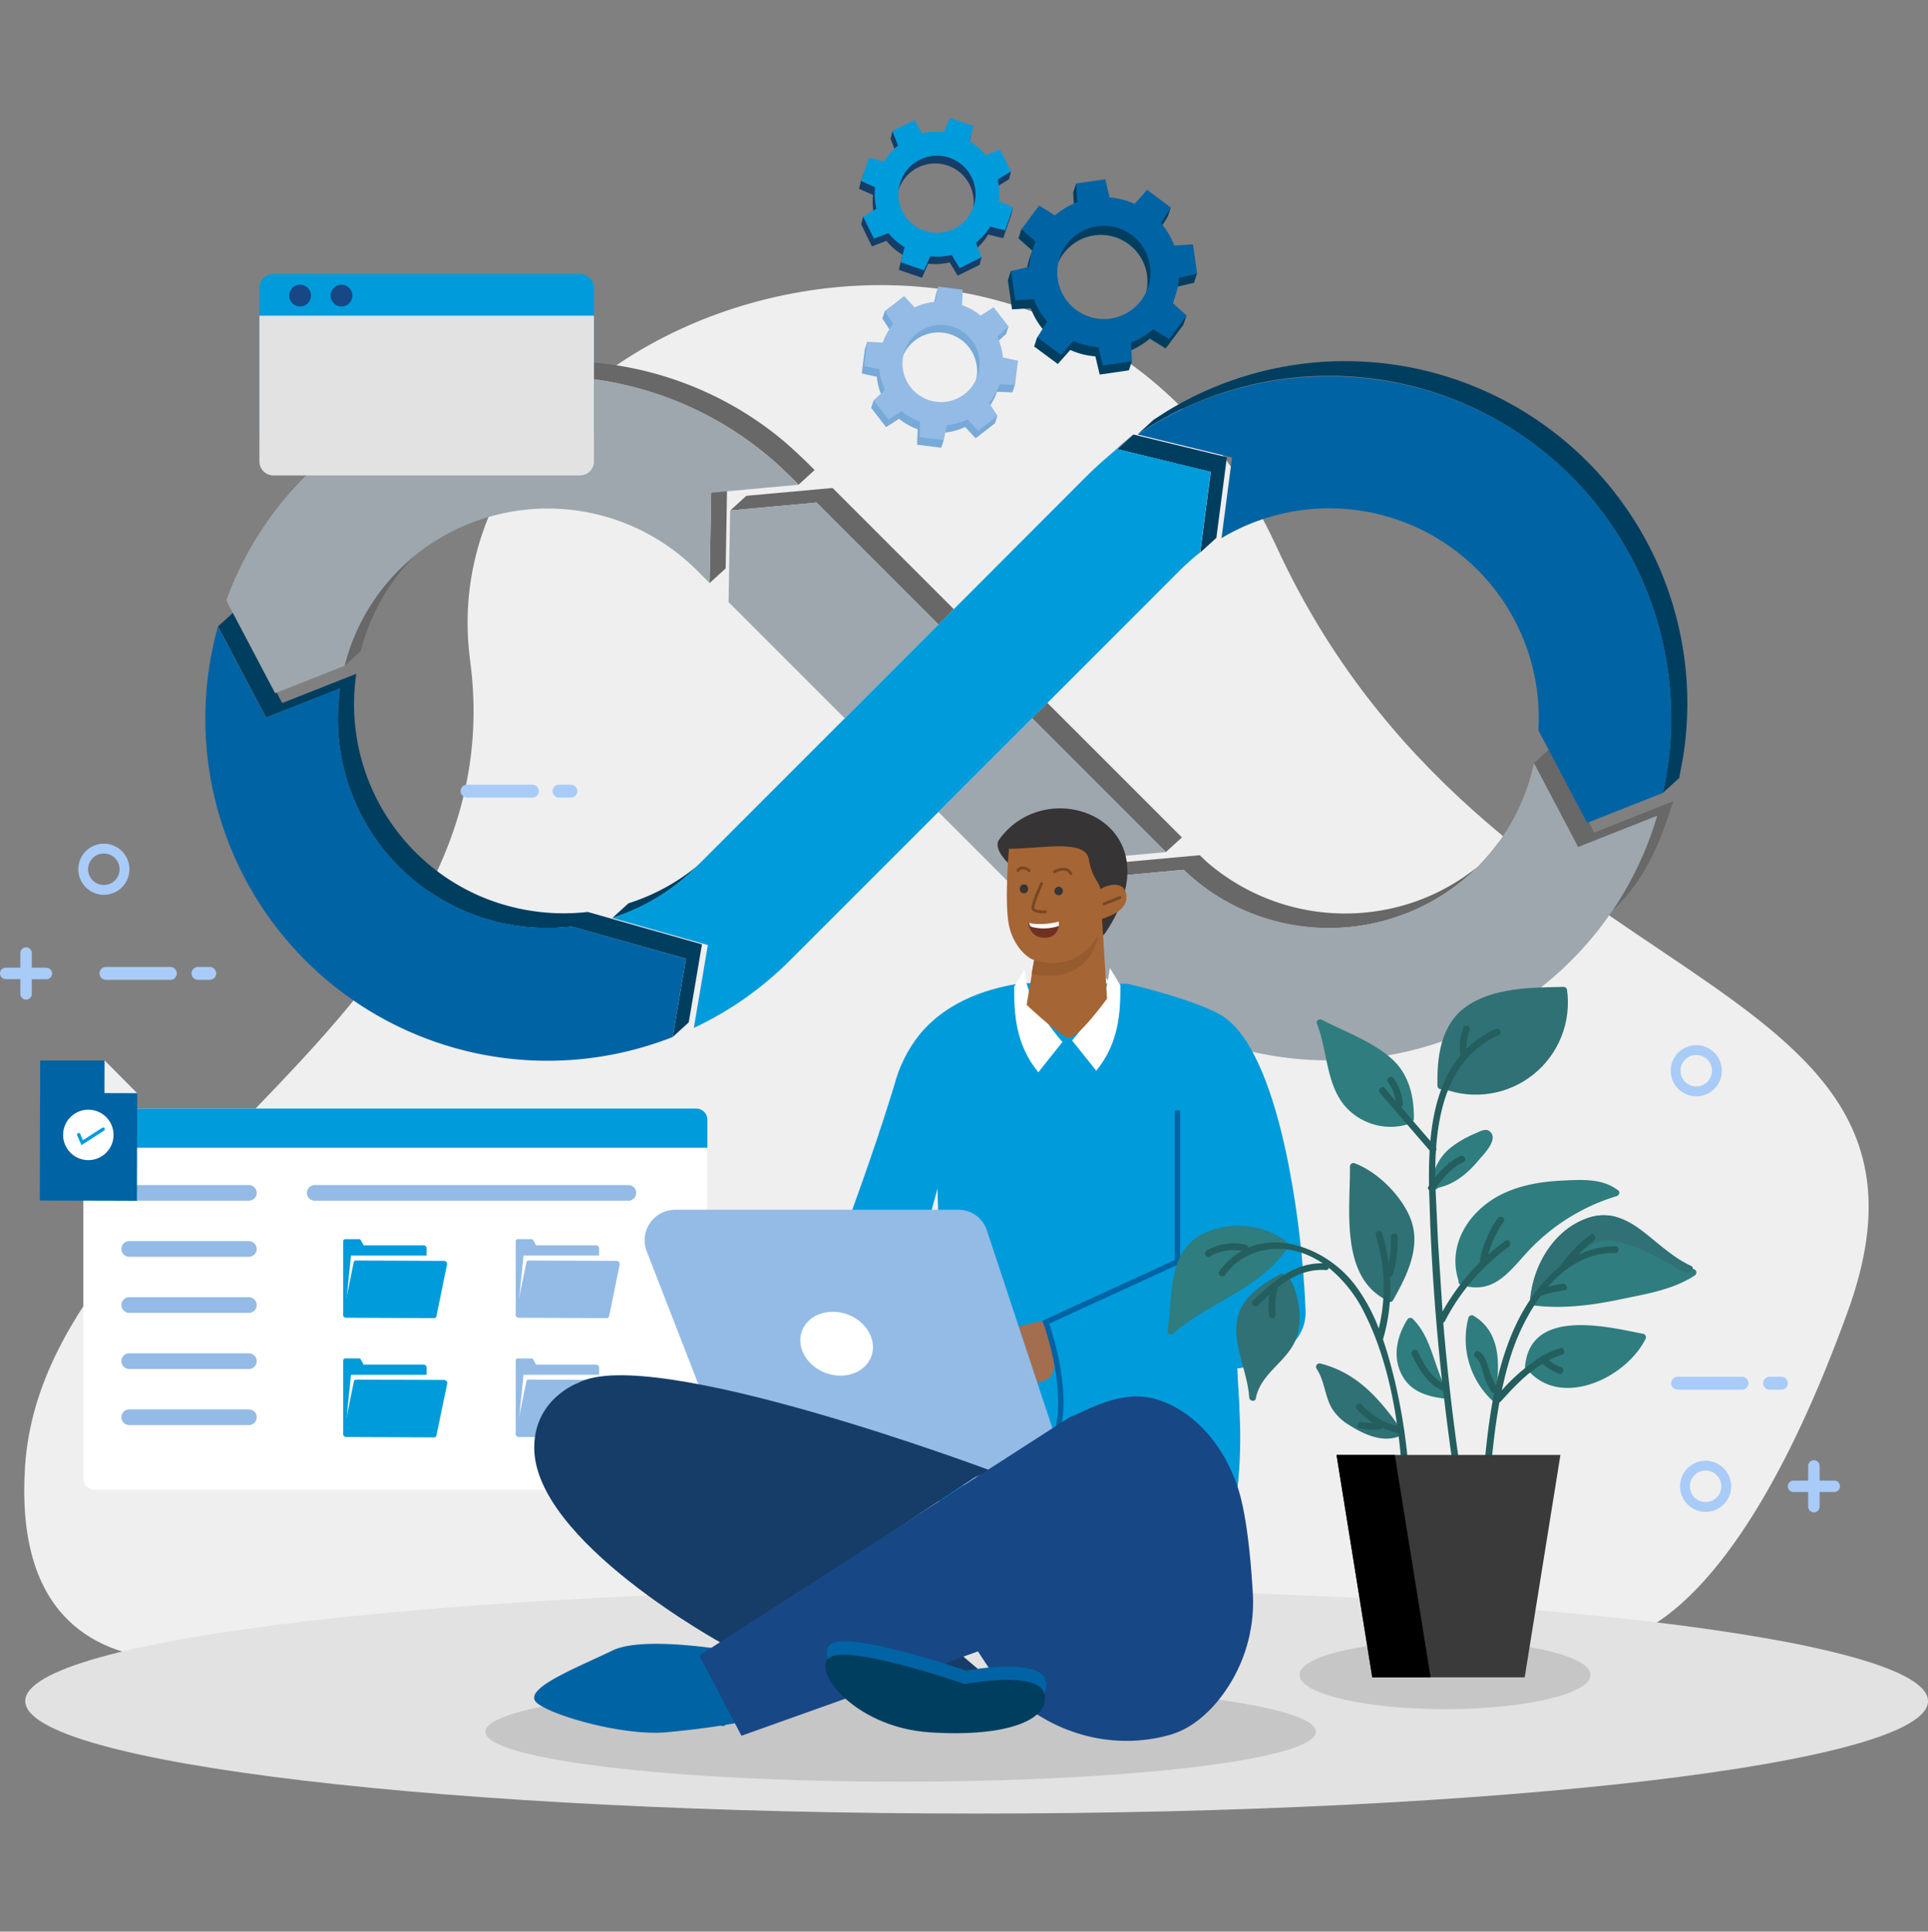<svg xmlns="http://www.w3.org/2000/svg" xmlns:xlink="http://www.w3.org/1999/xlink" width="550" height="551" fill="none" xmlns:v="https://vecta.io/nano"><rect width="100%" height="100%" fill="#808080" stroke="none"/><style><![CDATA[.B{fill:#fff}.C{fill:#009bdb}.D{fill:#93bbe5}.E{fill:#0063a4}.F{fill:#003e60}.G{fill:#307175}.H{fill:#686868}.I{fill:#9ea7ad}.J{fill:#363435}.K{fill:#2f7d7f}]]></style><g clip-path="url(#A)"><path d="M527.19 373.87c-36 99.55-70.37 94.4-70.37 94.4l-230.16-1.08-135.43-.64S2 500.88 7.13 418.5c1.49-23.82 13.87-44.48 30.41-64.3l1.88-2.24c13.95-16.39 30.58-32.26 46-48.94 29.68-32.06 55-67.1 48.7-114.52-13.73-103 169.93-163.06 230-32.62s199.12 118.44 163.07 217.99z" fill="#efefef"/><path d="M278.6 517.32c149.89 0 271.4-14.367 271.4-32.09s-121.51-32.09-271.4-32.09S7.2 467.507 7.2 485.23s121.51 32.09 271.4 32.09z" fill="#e2e2e2"/><path d="M198.57 316.21H26.97a3.19 3.19 0 0 0-3.19 3.19v102.36a3.19 3.19 0 0 0 3.19 3.19h171.6a3.19 3.19 0 0 0 3.19-3.19V319.4a3.19 3.19 0 0 0-3.19-3.19z" class="B"/><g class="C"><path d="M27 316.21h171.6c.846 0 1.657.336 2.256.934s.934 1.41.934 2.256v8h-178v-8a3.18 3.18 0 0 1 .245-1.225 3.19 3.19 0 0 1 .697-1.038c.298-.296.652-.531 1.042-.69s.806-.24 1.227-.237zm70.91 37.94v1.17 19.79a.51.51 0 0 0 .037.188.5.5 0 0 0 .106.159c.046.045.099.081.159.106a.5.5 0 0 0 .188.037l23.29-.09v-19.46a.83.83 0 0 0-.247-.58c-.155-.154-.365-.24-.583-.24h-8-9.14l-.34-.64-.45-.82a.57.57 0 0 0-.211-.227c-.09-.055-.194-.083-.299-.083H98.5a.6.6 0 0 0-.251.052.58.58 0 0 0-.205.155c-.056.066-.097.143-.12.226a.59.59 0 0 0-.013.257z"/></g><path d="M124.86 358.13h-24.73l-1.71 16.73h24.73l1.71-16.73z" class="B"/><path d="M98.74 375.89l25.09.1a.66.66 0 0 0 .67-.53l2.45-12 .58-2.8a.9.9 0 0 0-.035-.368.91.91 0 0 0-.18-.323c-.082-.094-.183-.17-.295-.223a.9.9 0 0 0-.36-.086h-.61l-24.48-.1a.66.66 0 0 0-.67.53l-2.86 14-.07.36-.1.46c-.011.122.003.246.042.362a.9.9 0 0 0 .474.534.89.89 0 0 0 .355.084z" class="C"/><path d="M147.12 354.15v1.17 19.79a.51.51 0 0 0 .037.188c.025.059.061.113.106.159s.1.081.159.106a.51.51 0 0 0 .188.037l23.29-.09v-19.46a.83.83 0 0 0-.247-.58c-.155-.154-.365-.24-.583-.24h-8-9.14l-.35-.64-.44-.82c-.049-.093-.122-.171-.212-.226a.59.59 0 0 0-.298-.084h-3.92a.61.61 0 0 0-.249.056c-.078.036-.148.089-.204.154s-.097.142-.121.225a.61.61 0 0 0-.016.255z" class="D"/><path d="M174.08 358.13h-24.73l-1.71 16.73h24.73l1.71-16.73z" class="B"/><path d="M148 375.89l25.09.1c.156.003.308-.048.43-.144s.208-.233.24-.386l2.45-12 .57-2.8c.016-.124.005-.25-.032-.37s-.098-.23-.18-.324-.183-.171-.296-.223a.89.89 0 0 0-.362-.083h-.6l-24.48-.1a.65.65 0 0 0-.67.53l-2.86 14-.07.36-.1.46a.89.89 0 0 0 .042.362.9.9 0 0 0 .474.534.9.9 0 0 0 .354.084z" class="D"/><path d="M97.91 388.17v1.17 19.79a.48.48 0 0 0 .035.189c.024.06.06.115.106.161s.1.081.16.106a.49.49 0 0 0 .189.034l23.29-.09v-19.45a.83.83 0 0 0-.243-.587c-.156-.155-.367-.243-.587-.243h-8-9.14l-.34-.64-.45-.82c-.047-.094-.12-.173-.21-.226s-.195-.079-.3-.074H98.5a.59.59 0 0 0-.249.052c-.078.035-.148.087-.204.151a.59.59 0 0 0-.121.224c-.024.082-.029.168-.016.253z" class="C"/><path d="M124.86 392.16h-24.73l-1.71 16.72h24.73l1.71-16.72z" class="B"/><path d="M98.74 409.91l25.09.1a.66.66 0 0 0 .67-.53l2.5-12.05.58-2.8a.9.9 0 0 0-.035-.368.91.91 0 0 0-.18-.323c-.082-.094-.183-.17-.295-.223a.9.9 0 0 0-.36-.086h-.61l-24.48-.1a.66.66 0 0 0-.67.53l-2.86 14-.07.36-.1.46a.9.9 0 0 0 .021.366c.032.119.088.231.165.327a.9.9 0 0 0 .282.235c.109.058.229.092.352.102z" class="C"/><path d="M147.12 388.17v1.17 19.79a.47.47 0 0 0 .035.189c.024.06.06.115.105.161a.51.51 0 0 0 .161.106c.06.024.124.035.189.034l23.29-.09v-19.45a.83.83 0 0 0-.243-.587c-.156-.155-.367-.243-.587-.243h-8-9.14l-.35-.64-.44-.82c-.048-.093-.121-.171-.211-.224a.55.55 0 0 0-.299-.076h-3.92a.62.62 0 0 0-.247.055c-.077.036-.146.088-.202.152s-.097.14-.121.221a.6.6 0 0 0-.02.252z" class="D"/><path d="M174.08 392.16h-24.73l-1.71 16.72h24.73l1.71-16.72z" class="B"/><g class="D"><path d="M148 409.91l25.09.1c.156.003.308-.048.43-.144a.67.67 0 0 0 .24-.386l2.45-12.05.57-2.8a.9.9 0 0 0-.035-.368.91.91 0 0 0-.18-.323c-.082-.094-.183-.17-.295-.223a.9.9 0 0 0-.36-.086h-.6l-24.48-.1a.65.65 0 0 0-.434.14c-.124.097-.207.236-.236.39l-2.86 14-.07.36-.1.46c-.018.126-.01.255.025.377a.9.9 0 0 0 .477.565c.115.055.241.085.368.088zM71 342.5H36.86a2.23 2.23 0 1 1 0-4.46H71a2.23 2.23 0 1 1 0 4.46zm0 16H36.86a2.23 2.23 0 0 1-.856-.171 2.22 2.22 0 0 1-.725-.486 2.24 2.24 0 0 1-.483-.727c-.112-.272-.168-.562-.167-.856a2.24 2.24 0 0 1 .17-.853c.112-.27.276-.517.483-.724a2.23 2.23 0 0 1 1.577-.653H71a2.23 2.23 0 0 1 1.577.653c.207.207.371.453.483.724a2.23 2.23 0 0 1 .17.853c0 .293-.055.585-.167.856a2.25 2.25 0 0 1-.483.727 2.22 2.22 0 0 1-.725.486c-.271.113-.562.171-.856.171zm0 16H36.86a2.23 2.23 0 0 1-2.23-2.23 2.22 2.22 0 0 1 .167-.856 2.25 2.25 0 0 1 .483-.727 2.22 2.22 0 0 1 .725-.486c.271-.113.562-.171.856-.171H71c.294 0 .585.058.856.171a2.22 2.22 0 0 1 .725.486 2.24 2.24 0 0 1 .483.727c.112.272.168.562.167.856A2.23 2.23 0 0 1 71 374.5zm0 16H36.86a2.23 2.23 0 0 1-.856-.171 2.22 2.22 0 0 1-.725-.486 2.24 2.24 0 0 1-.483-.727c-.112-.272-.168-.562-.167-.856a2.23 2.23 0 0 1 2.23-2.23H71a2.23 2.23 0 0 1 2.23 2.23 2.22 2.22 0 0 1-.167.856 2.25 2.25 0 0 1-.483.727 2.22 2.22 0 0 1-.725.486c-.271.113-.562.171-.856.171zm0 16H36.86a2.23 2.23 0 0 1-2.23-2.23 2.22 2.22 0 0 1 .167-.856 2.25 2.25 0 0 1 .483-.727 2.22 2.22 0 0 1 .725-.486c.271-.113.562-.171.856-.171H71c.294 0 .585.058.856.171a2.22 2.22 0 0 1 .725.486 2.24 2.24 0 0 1 .483.727c.112.272.168.562.167.856A2.23 2.23 0 0 1 71 406.5zm108.25-64H89.8a2.22 2.22 0 0 1-.856-.167 2.21 2.21 0 0 1-.727-.483 2.23 2.23 0 0 1-.486-2.436 2.23 2.23 0 0 1 .486-.724 2.21 2.21 0 0 1 .727-.483 2.23 2.23 0 0 1 .856-.167h89.45a2.23 2.23 0 0 1 .857.167c.271.111.518.275.726.483a2.23 2.23 0 0 1 .657 1.58c0 .294-.058.585-.171.856a2.22 2.22 0 0 1-.486.724 2.24 2.24 0 0 1-.726.483 2.23 2.23 0 0 1-.857.167z"/></g><path d="M39.14 311.83l-9.31-9.33H11.47l-.12 39.95 27.71.07.08-30.69z" class="E"/><path d="M29.8 311.8l9.35.03-9.33-9.38-.02 9.35z" fill="#efefef"/><path d="M32.223 325.258a7.19 7.19 0 0 0-14.053-3.051c-.843 3.88 1.62 7.709 5.501 8.552s7.709-1.621 8.552-5.501z" class="B"/><path d="M23.24 326.65L22 323.83a.48.48 0 0 1 .009-.355c.048-.113.138-.203.251-.251a.48.48 0 0 1 .355-.011c.115.043.21.127.265.237l.77 1.79 5.5-3.54a.48.48 0 0 1 .66.15.47.47 0 0 1 .07.36c-.013.061-.038.119-.074.171a.46.46 0 0 1-.135.129l-6.43 4.14z" class="C"/><g fill-rule="evenodd"><path d="M98.3 189.94l4.59-4.18 1.09-3.75c3.861-11.86 11.346-22.209 21.4-29.59l2.45-1.71-4.59 4.18-2.46 1.7a59.39 59.39 0 0 0-22.48 33.35zm104.12-23.61l4.59-4.18.45-25.76-4.59 4.18-.45 25.76zm27.5-34.71c-2.48-2.36-4.72-4.49-7.39-6.67-33.13-27-81.42-29.76-116-4.18 2.89-1.6 5.49-3.06 8.51-4.45a98.28 98.28 0 0 1 55.71-7.931 98.27 98.27 0 0 1 50.93 23.931l3.63 3.45 2.49 2.49 4.59-4.18-2.47-2.46z" class="H"/><path d="M196 249.76l4.59-4.18c-5.965 5.28-12.934 9.3-20.49 11.82l-.82.27-4.6 4.18A59.1 59.1 0 0 0 196 249.76zm146.4-92.16l4.59-4.17 3-23-26.68-6.49-4.59 4.18 26.67 6.49-2.99 22.99z" class="F"/><path d="M318.69 128.14l4.59-4.18-.28.22-.28.22-.28.23-.27.22-.28.23-.28.23-.28.22-.27.23-.27.23-.28.24-.27.23-4.6 4.18.28-.24.27-.23.28-.23.27-.23.28-.23.28-.23.27-.22.28-.23.28-.22.28-.22.28-.22z" fill="#5c93bc"/><path d="M342.26 243.95L319 246.07l-4.59 4.18 23.26-2.13a61.61 61.61 0 0 0 9.33 7.38c25.9 16.38 60.69 10.54 79.56-13.95l.65-.86 4.59-4.18a59.5 59.5 0 0 1-39 23.38c-8.58 1.307-17.342.745-25.685-1.647s-16.071-6.558-22.655-12.213l-2.2-2.08zM460 259.69c9.05-8.23 13.8-19.6 17.3-31.15l-22.52 8.96-12.6-24-4.59 4.17 12.6 23.92 22.54-8.91-1.35 4.23A96.72 96.72 0 0 1 460 259.69z" class="H"/><path d="M474.43 226.1l4.59-4.17 1.12-6c2.923-18.426.505-37.305-6.969-54.399s-19.689-31.69-35.2-42.057a97.63 97.63 0 0 0-52.322-16.44c-18.653-.367-37.021 4.618-52.929 14.366l-3.6 2.31-4.59 4.17c3.536-2.351 7.209-4.488 11-6.4 16.281-8.131 34.511-11.549 52.631-9.867A97.59 97.59 0 0 1 438.076 127a97.6 97.6 0 0 1 32.175 42.803c6.525 16.989 8.17 35.463 4.749 53.337l-.57 2.96z" class="F"/><path d="M332.58 243.05l4.59-4.17-38.39-38.38-4.37 4.37 38.17 38.18zm-24.07 29.37l4.59-4.17.48-27.22-4.58 4.18-.49 27.21zm-71-133.23l-24.6 2.24-4.59 4.18 24.6-2.25 34.81 34.81 4.38-4.39-34.6-34.59z" class="H"/><path d="M191.89 295.81l4.59-4.18 3.77-22.26-32.59-9.24a60.57 60.57 0 0 1-30.86-4.57c-11.732-5.123-21.506-13.882-27.878-24.985a59.68 59.68 0 0 1-7.512-36.675l.21-1.69-21.11 8.34-13.72-26.05-4.59 4.18 13.72 26L97 196.39c-.19.36-.55 5.94-.57 6.8a59.62 59.62 0 0 0 4.479 24.652c3.222 7.807 8.067 14.841 14.212 20.635s13.453 10.216 21.436 12.973a59.63 59.63 0 0 0 24.873 3.02l1.65-.16 32.58 9.19-3.77 22.31z" class="F"/><path d="M113.87 162.5a60.19 60.19 0 0 1 84.74 0l3.81 3.81.45-25.76 24.95-2.28-2.49-2.49c-38-38-100.18-38-138.17 0-10.053 10.029-17.772 22.15-22.61 35.5l13.94 26.47 19.81-7.83a59.3 59.3 0 0 1 15.57-27.42z" class="I"/><path d="M113.87 247.26c-6.563-6.591-11.503-14.618-14.431-23.447A60 60 0 0 1 97 196.39l-21.11 8.34-13.72-26a97.6 97.6 0 0 0 28.61 98.703 97.6 97.6 0 0 0 47.941 23.574c17.861 3.246 36.274 1.446 53.169-5.197l3.77-22.31-32.59-9.23a59.94 59.94 0 0 1-49.2-17.05" class="E"/><g class="I"><path d="M267.7 231.61l40.81 40.81.48-27.21 23.59-2.16-38.17-38.16-26.71 26.72zm0-53.44l-34.81-34.81-24.6 2.25-.45 26.14 33.14 33.14 26.72-26.72z"/></g><path d="M348.46 153.5c9.331-5.591 20.01-8.53 30.887-8.5s21.54 3.026 30.84 8.666a59.79 59.79 0 0 1 21.938 23.345c5.052 9.633 7.381 20.461 6.735 31.319l13.9 26.39 21.67-8.57a97.86 97.86 0 0 0-1.54-48.501 97.85 97.85 0 0 0-24.65-41.799c-33.49-33.49-85.77-37.46-123.71-11.92l26.94 6.56-3.01 23.01z" class="E"/><path d="M421.52 247.26c-11.121 11.018-26.097 17.27-41.751 17.43a60.2 60.2 0 0 1-42.099-16.57l-23.26 2.13-.48 27.39c38.24 34.29 97.57 33.07 134.31-3.67a96.8 96.8 0 0 0 24.49-41.25l-22.54 8.91-12.6-23.92c-2.394 11.194-7.975 21.456-16.07 29.55z" class="I"/><path d="M225.33 273.97l42.37-42.36 26.71-26.72 42.37-42.39c1.755-1.751 3.615-3.394 5.57-4.92l3-23-26.67-6.49c-3.024 2.382-5.906 4.94-8.63 7.66l-42.35 42.42-26.7 26.72-42.37 42.37c-6.716 6.715-14.947 11.719-24 14.59l27.3 7.73-4 23.64c10.183-4.774 19.456-11.288 27.4-19.25z" class="C"/></g><path d="M256.94 508.23c65.424 0 118.46-6.384 118.46-14.26s-53.036-14.26-118.46-14.26-118.46 6.385-118.46 14.26 53.036 14.26 118.46 14.26z" fill="#c6c6c6"/><path d="M263.63 425.69L283 443.21l15.74-11.28 9.54 11.28c19.5-4.95 33.37-11.16 44.65-17.94l-12.31-7.58-40.74-4.52-36.25 12.52z" class="B"/><path d="M237.17 361.1l23.7 2.22 6.57-24.33 1.18 41.37-4 43.74c2 15.19 87.29 9.71 88.3 1.17 2-16.38-.05-29.68 0-34.93 5.62-.55 19.94-4.91 19.52-16.41-.93-24.75-7.37-74.33-24.09-84.36-8.24-4.74-26.65-8.94-26.65-8.94l-30-.2c-8.16 1.15-20.95 4.37-29.46 14.77-3.328 4.215-5.745 9.074-7.1 14.27-3.71 12.13-9.22 28.61-17.97 51.63z" class="C"/><path d="M303.08 297.23l-6.88 8.64c-6.65-8.13-6.91-17.1-6.88-24.4l2.95-4.9.6 4c1.77 7.11 10.21 16.66 10.21 16.66z" class="B"/><path d="M352.94 390.34l-48.93 5.13-14.13 7.4 63.66-1.41-.6-11.12z" class="C"/><path d="M281.84 377.16c3.18-1 5.39 2.16 8 1.48s6.94-2.19 8.46-1.48c2.69 1.26 4.59 14.75 0 16.53s-17.52 2.07-17.52 2.07-7.23-4.77-6.79-5.42 7.85-13.18 7.85-13.18z" fill="#a36d4f"/><path d="M305.84 296.8l6.89 8.63c6.65-8.12 6.9-17.09 6.88-24.39l-3-4.9-.59 4c-1.73 7.11-10.18 16.66-10.18 16.66z" class="B"/><path d="M335.88 316.76v43.18l-37.54 17.22s8.49 22.67 1.54 36" stroke="#0063a4" stroke-width="1.54" stroke-miterlimit="10"/><path d="M288 246.6s-4.89-4.39-3-7.08c14.18-19.81 51.4-4.8 30.28 26.67-7.69 8.55-22.02-17.08-27.28-19.59z" class="J"/><path d="M287.82 242.11s-1.4 15.73.08 22.17c1.36 6 5.63 9.34 7.14 9.55l-2.18 12.79s9.37 8.89 11.95 9.38 11-11.14 11-11.14l-1.44-22.67c1-.67 7.92-2.06 6.87-7.34-.71-3.53-5.2-2.67-7.4-1.17.14-1.79-2.21-2.77-3.24-8.61s-13.6-2.95-22.78-2.96z" fill="#a66534"/><path d="M295 273.83s11.86 4.56 18.26-7.22c0 0-1.44 14.47-19 11.27l.74-4.05z" fill="#965b2f"/><g fill="#754725"><path d="M315 258.24c-.08.001-.158-.022-.224-.067a.38.38 0 0 1-.146-.183c-.04-.097-.041-.206-.001-.303a.4.4 0 0 1 .211-.217l4.51-1.84c.048-.021.099-.033.152-.034s.104.009.153.029a.39.39 0 0 1 .129.086.4.4 0 0 1 .086.129.41.41 0 0 1 .034.154.39.39 0 0 1-.028.155c-.02.049-.049.094-.086.132a.4.4 0 0 1-.13.089l-4.51 1.84a.39.39 0 0 1-.15.03zm-17.34 2.26c-1.12 0-3.22-.16-3.4-1.37s2.05-6.29 2.51-7.29c.022-.048.052-.091.091-.127a.39.39 0 0 1 .134-.081c.049-.018.102-.025.154-.022a.4.4 0 0 1 .151.04.41.41 0 0 1 .127.091.4.4 0 0 1 .083.133c.019.049.027.101.026.154a.38.38 0 0 1-.036.152c-1 2.22-2.56 6-2.45 6.83.08.5 1.73.76 3.16.68a.39.39 0 0 1 .155.023.4.4 0 0 1 .134.08c.039.035.071.078.093.125a.4.4 0 0 1 .038.152c.002.052-.002.104-.019.154a.39.39 0 0 1-.077.134c-.035.039-.077.071-.124.094s-.098.036-.15.038l-.6.01z"/></g><path d="M290.92 253.5c-.02.162-.006.327.041.483a1.19 1.19 0 0 0 .232.426 1.18 1.18 0 0 0 .383.296c.147.072.307.112.47.118a1.2 1.2 0 0 0 .478-.081 1.18 1.18 0 0 0 .668-.674 1.18 1.18 0 0 0 .078-.478 1.18 1.18 0 0 0-.041-.483 1.19 1.19 0 0 0-.232-.426 1.18 1.18 0 0 0-.853-.414c-.163-.006-.326.022-.478.082s-.29.15-.405.266a1.18 1.18 0 0 0-.341.885z" class="J"/><g fill="#754725"><path d="M305.47 249.58c-.071 0-.14-.019-.201-.054a.4.4 0 0 1-.149-.146 1.99 1.99 0 0 0-.525-.632c-.217-.172-.467-.298-.735-.368a4.48 4.48 0 0 0-2.85.67c-.09.057-.199.076-.303.053s-.195-.088-.252-.178a.4.4 0 0 1 .125-.555 5.21 5.21 0 0 1 3.46-.77c.372.086.721.249 1.026.478a2.73 2.73 0 0 1 .744.852c.029.044.048.094.058.146s.007.106-.005.157-.035.1-.066.142a.39.39 0 0 1-.117.105c-.059.053-.132.087-.21.1zm-11.86-.84a.39.39 0 0 1-.27-.1 2.69 2.69 0 0 0-1.71-.68 1.28 1.28 0 0 0-.513.186 1.29 1.29 0 0 0-.387.384.4.4 0 0 1-.56.08.41.41 0 0 1-.08-.56 2 2 0 0 1 1.46-.89 3.48 3.48 0 0 1 2.32.88c.037.036.067.08.088.128a.38.38 0 0 1 .03.152c0 .052-.01.104-.03.152a.39.39 0 0 1-.088.128.37.37 0 0 1-.26.14z"/></g><path d="M302.06 262.88c-5.92 1.41-8.79.26-8.79.26s.42 4 4.07 4.32c5.23.52 4.72-4.58 4.72-4.58z" fill="#703123"/><path d="M293.5 263.21l.36.89c.09.15.75.57 3.29.73 1.644.059 3.286-.171 4.85-.68a5.87 5.87 0 0 0 .06-1.27l-1 .22c-4.33.88-6.81.33-7.55.11h-.01z" class="B"/><path d="M300.78 254.22c.014.236.096.463.236.653a1.22 1.22 0 0 0 .555.419c.221.083.462.1.693.048s.441-.169.607-.338a1.23 1.23 0 0 0 .324-.615 1.22 1.22 0 0 0-.065-.692c-.088-.219-.238-.408-.431-.544a1.22 1.22 0 0 0-.659-.221 1.29 1.29 0 0 0-.893.388c-.235.241-.367.565-.367.902z" class="J"/><path d="M210.56 423.97l-26-66.84a8.72 8.72 0 0 1-.623-4.151c.134-1.414.61-2.774 1.389-3.961a8.73 8.73 0 0 1 3.079-2.854 8.72 8.72 0 0 1 4.055-1.084h81c1.8.012 3.549.592 5 1.657s2.529 2.56 3.08 4.273l22.33 67.42 26.08.13c2.12 0 3.83 3.18 3.83 5.35l-28.71-.34-94.51.4z" class="D"/><path d="M249 383.5c.47 4.86-3.51 8.77-8.93 8.91s-10.68-3.61-11.62-8.56c-1-5.19 3.07-9.61 9-9.66s11.03 4.18 11.55 9.31z" class="B"/><g fill="#153d68"><path d="M270.12 468.55l16.38 13.92-17.46 2.47-17.96-8.81 19.04-7.58zM164.87 394.5s-12.42 4.44-12.47 18.37c-.1 26.67 53.9 56.08 53.9 56.08l71.87-47.62 4.5-1.82s-97.01-36.4-117.8-25.01z"/></g><path d="M219.4 472.79s-33.85-7.22-44.65-2-26.66 11.3-21.3 15.2 25.1 9.18 36.51 8.15c4.07-.37 9.8-1 15.5-1.88a7.74 7.74 0 0 0 .9.07c.118-.003.234-.033.34-.087s.198-.129.27-.223c9.73-1.6 18.92-4 19.07-7.34.25-5.45-6.64-11.89-6.64-11.89z" class="E"/><path d="M199.5 472.23l105.69-68c4.16-1.4 14.2-8 24.25-5.2s19.06 11.8 23.56 24.96c2.57 7.52 3.79 20.36 4.36 30 .788 11.507-2.927 22.87-10.36 31.69-3.42 4-7.65 7.43-12.66 9a40.3 40.3 0 0 1-3.28.86c-19.2 4.16-38.92-4.46-49.71-20.87l-2.37-3.61-67.46 24.06-12.02-22.89z" fill="#184785"/><path d="M275.62 476.55s-30.14-10.41-37.64-8 5.16 20.35 27.73 21.79 34.2-3.84 32.64-10.84-22.73-2.95-22.73-2.95z" class="E"/><path d="M275.26 480.37s-30.14-10.41-37.64-8 5.16 20.35 27.73 21.79 34.2-3.88 32.64-10.88-22.73-2.91-22.73-2.91z" class="F"/><path d="M412.23 487.53c22.92 0 41.5-4.365 41.5-9.75s-18.58-9.75-41.5-9.75-41.5 4.365-41.5 9.75 18.58 9.75 41.5 9.75z" fill="#c6c6c6"/><path d="M447 282.21c-.062-.199-.186-.374-.353-.499s-.368-.196-.577-.201c-9 .15-20.32.18-28 5.75-7.12 5.2-8.19 14.37-8 22.54.017.171.078.334.176.475s.231.253.386.328.326.107.497.096.337-.065.481-.159h.07c4.276 1.626 8.903 2.107 13.422 1.395s8.774-2.593 12.343-5.455 6.328-6.608 8.004-10.865 2.21-8.878 1.551-13.405z" class="G"/><g class="K"><path d="M403.34 319.12c.07-6.28-1.39-12.63-6.21-17-5.53-5-13.53-7.85-20.07-11.24-.66-.34-1.73.24-1.4 1.08 3 7.52 2.54 16.71 7.76 23.24a17.27 17.27 0 0 0 8.464 5.541c3.312.961 6.835.908 10.116-.151a.86.86 0 0 0 .383-.214c.107-.104.185-.233.227-.376.206-.037.391-.146.525-.307a.89.89 0 0 0 .205-.573zm58.31 20.46c-4.44-3.44-10.15-3.09-15.52-2.85-5.95.26-11.94 1.17-17.36 3.75-9.45 4.49-16.09 14.41-12.67 24.91a.92.92 0 0 0 .091.682c.118.207.311.36.539.428 9 2.85 13.36-3.16 18.78-9.15 6.962-7.606 15.848-13.193 25.72-16.17.61-.19 1.02-1.13.42-1.6zm21.55 22.43a1.69 1.69 0 0 1-.34-.15c-3.83-1.64-7.25-4.76-10.73-7.76-3.8-3.29-7.68-6.4-12.21-7.22-.039-.01-.081-.01-.12 0a13.32 13.32 0 0 0-6.73.55c-9.63 3.21-15.56 13.25-16.51 22.9a.83.83 0 0 0 .15.56c0 .05 0 .09-.06.15a1.04 1.04 0 0 0 .123.867 1.02 1.02 0 0 0 .317.317 1.04 1.04 0 0 0 .42.156c8.26 1 16.37 0 24.45-1.69 7.17-1.5 15.28-2.73 21.51-6.88.161-.105.288-.253.367-.428s.106-.369.077-.559-.111-.367-.237-.511a1 1 0 0 0-.477-.302zm-14.34 18.49c-10.54-2.11-32.33-7.48-33.82 9.33-.014.105-.006.213.022.315s.077.198.144.281a.79.79 0 0 0 .242.203c.093.05.196.081.302.091 9.57 11.23 28.18 2.32 33.68-8.82a1 1 0 0 0 .108-.411c.006-.143-.019-.286-.073-.419s-.136-.252-.241-.351a.99.99 0 0 0-.364-.219z"/></g><path d="M402 346.7c-2.8-6.19-9.29-12.59-15.69-14.92a1.01 1.01 0 0 0-.428.001 1.02 1.02 0 0 0-.389.18.99.99 0 0 0-.393.739c.11 12.2-2.88 31.4 10.38 38.14a.79.79 0 0 0 .28.08.93.93 0 0 0 .81.473.93.93 0 0 0 .81-.473c4.13-7.31 8.43-15.87 4.62-24.22z" class="G"/><path d="M367.49 354.5a23.3 23.3 0 0 0-11.755-4.737 23.31 23.31 0 0 0-12.495 2.117c-10.46 5.31-8.58 17.91-10.18 27.61a1 1 0 0 0 .092.575.99.99 0 0 0 .396.427c.172.1.369.146.567.133a1 1 0 0 0 .545-.205c10.34-9.06 24.75-12.62 32.63-24.49.134-.056.252-.147.34-.262s.146-.252.167-.396a.84.84 0 0 0-.052-.426c-.053-.136-.141-.255-.255-.346z" class="K"/><g class="G"><path d="M367.56 364.07c-.122-.193-.31-.335-.529-.399s-.454-.047-.661.049a.89.89 0 0 0-.544-.365c-.221-.049-.452-.011-.646.105-5.18 2.84-11.25 6.81-12.27 13.07-1.22 7.47 3 14.76 3.45 22.11.07 1 1.67 1.38 1.88.26 1.33-7.07 8.66-10.29 11.35-16.65 2.22-5.24 1.05-13.48-2.03-18.18zm31.95 43.37c-6.08-8.54-12.34-15.84-22.91-18.52-.18-.032-.366-.014-.537.053s-.32.178-.432.324a.99.99 0 0 0-.2.501c-.019.183.011.366.089.532 2.38 3.57 2.33 7.63 4.33 11.24a14.57 14.57 0 0 0 5.15 5c4.5 2.84 10.31 5.43 15.34 2.55.14-.148.231-.336.261-.538s-.002-.407-.093-.59a1 1 0 0 0-.412-.432c-.178-.098-.383-.141-.586-.12z"/></g><g class="K"><path d="M413.23 397.36c-.017-.098-.051-.193-.1-.28-4.18-6.68-4.37-15.16-10.14-20.91a1 1 0 0 0-.796-.243.99.99 0 0 0-.4.145c-.122.076-.225.178-.304.298-2.83 4.53-4.2 10-1.95 15.06 2.43 5.49 7.55 7 13.13 7.57.98.1 1.15-1.1.56-1.64zM425 322.74c-1.19-1-2.78 0-3.95.49-2.237.902-4.359 2.066-6.32 3.47-1.807 1.246-3.313 2.88-4.407 4.784s-1.747 4.027-1.913 6.216c-.025.115-.025.235 0 .35v.39c.031.202.124.39.266.538a1 1 0 0 0 1.121.225c.188-.081.346-.219.453-.393 4.63-1 8.29-4 11.32-7.57 1.29-1.62 6.17-6.17 3.43-8.5zm2.05 75.38l-.4-.43c1.19-8.16 1.7-17.6-6.33-22.4-.128-.067-.269-.105-.414-.112a1 1 0 0 0-.422.072c-.134.054-.255.137-.354.242a1 1 0 0 0-.22.368c-1.106 4.186-1.059 8.594.136 12.756s3.495 7.923 6.654 10.884c.89.82 2.3-.53 1.35-1.38z"/></g><path d="M482.38 361.06c-3.54-1.57-6.86-4.28-10.25-7-3.88-3.08-7.81-6.1-12.21-7.22-.039-.01-.081-.01-.12 0a13.32 13.32 0 0 0-6.73.55c-9.63 3.21-15.56 13.25-16.51 22.9a.83.83 0 0 0 .15.56c0 .05 0 .09-.06.15.164-.004.324-.047.467-.128s.265-.194.353-.332a.8.8 0 0 0 .52-.27c3.14-3.34 6.48-6.46 9.77-9.65 1.528-1.695 3.176-3.279 4.93-4.74 3.83-2.74 7.11-2.22 11.13-1.05 4.8 1.39 9.17 3.88 13.53 6.27 1.63.91 3.22 2.46 5.07 1.62.153-.078.281-.199.366-.348a.88.88 0 0 0 .114-.492c.007-.173-.038-.345-.131-.492s-.229-.261-.389-.328z" class="G"/><g fill="#245e5e"><path d="M397.73 393.24c-.91-3.71-1.93-7.46-3.19-11.13.002-.03.002-.06 0-.09a52.12 52.12 0 0 0 2-17.79c.172-.023.334-.095.466-.209s.227-.264.274-.431a30.73 30.73 0 0 0 1.39-10.78c-.06-1.22-2-1.23-1.91 0 .119 2.513-.086 5.03-.61 7.49-.38-2.858-.992-5.681-1.83-8.44-.36-1.18-2.21-.68-1.85.5a49.89 49.89 0 0 1 .85 26.6c-1.716-4.577-4.091-8.879-7.05-12.77-7.08-9.07-20-14.58-30.15-10.31-.01-.187-.082-.366-.206-.507a.84.84 0 0 0-.474-.273c-1.923-.476-3.922-.567-5.88-.267a15.01 15.01 0 0 0-5.53 2.017c-.151.159-.246.363-.269.581a1 1 0 0 0 .139.626c.114.187.286.332.49.412s.429.091.64.031a12.93 12.93 0 0 1 9.21-1.69c-2.534 1.456-4.719 3.449-6.4 5.84-.72 1 .93 2 1.65 1 4.88-6.79 13.77-8.92 21.55-6.39 2.227.73 4.338 1.773 6.27 3.1-8.14-.17-14.32 5.28-19.89 10.71-.88.86.47 2.21 1.35 1.35a102.53 102.53 0 0 1 3.4-3.19c-.325 1.926-.386 3.888-.18 5.83.13 1.21 2 1.22 1.91 0a20.54 20.54 0 0 1 .55-7.41 1.15 1.15 0 0 0 0-.37c3.94-3.11 8.34-5.37 13.75-5a.78.78 0 0 0 .87-.64 38.45 38.45 0 0 1 10.22 13c4.92 9.77 7.72 20.94 9.31 32.13a20.59 20.59 0 0 1-10.17-6.12c-.83-.91-2.18.44-1.35 1.35a22.27 22.27 0 0 0 4.68 3.9c-1.104.003-2.207-.074-3.3-.23-1.2-.19-1.72 1.65-.51 1.84a25.41 25.41 0 0 0 5.51.28.94.94 0 0 0 .475-.159.95.95 0 0 0 .325-.381c1.419.661 2.904 1.17 4.43 1.52.063.01.127.01.19 0 .7 5.42 1.12 10.82 1.37 16.06.06 1.22 2 1.23 1.91 0-.451-10.648-1.935-21.228-4.43-31.59zm31.72-39.3a60.93 60.93 0 0 0-4.93 4c.906-3.385 2.402-6.584 4.42-9.45.71-1-.95-2-1.65-1-2.488 3.521-4.221 7.518-5.09 11.74a.91.91 0 0 0 .14.72c-4.271 4.176-7.918 8.945-10.83 14.16l-1.28-19.79-.72-15.35c2.21-3 4.55-5.91 8-7.53 1.11-.52.14-2.17-1-1.65-2.798 1.462-5.218 3.554-7.07 6.11 0-2.54 0-5.09.19-7.62.08-.131.126-.28.134-.434a.94.94 0 0 0-.084-.446c1-13.5 5-26.25 17.94-32.21 1.12-.52.15-2.17-1-1.66-3.064 1.395-5.858 3.321-8.25 5.69a13.01 13.01 0 0 1 .88-5.43c.45-1.15-1.4-1.64-1.84-.51-.947 2.447-1.213 5.104-.77 7.69v.1c-5.5 6.56-7.78 15.33-8.6 24.41l-8.31-9.64c.146-.072.267-.188.345-.331a.8.8 0 0 0 .095-.469c-.15-2.661-1.04-5.227-2.57-7.41-.7-1-2.36 0-1.65 1 1.133 1.591 1.874 3.428 2.16 5.36l-3.09-3.58c-.8-.93-2.15.42-1.35 1.35l14.17 16.44c-.2 3.35-.23 6.7-.18 10l-.13.17c-.067.081-.117.175-.146.276s-.037.208-.023.312.05.205.105.295a.77.77 0 0 0 .214.227l.31 9.32a651.64 651.64 0 0 0 3.44 45.62c-3.45-1.9-5.34-5.48-7-8.92-.55-1.1-2.2-.14-1.65 1 2 3.95 4.22 8.07 8.41 10 .16.071.336.098.51.08a691.23 691.23 0 0 0 3.92 29.12c.19 1.21 2 .7 1.85-.5a668.46 668.46 0 0 1-5.75-47.91.82.82 0 0 0 .45-.4c4.321-8.401 10.559-15.668 18.21-21.21 1.02-.8.07-2.46-.93-1.74zm31.63 1.56c-3.818-.057-7.593.815-11 2.54 1.413-1.513 2.948-2.908 4.59-4.17 1-.74 0-2.4-1-1.65a40.92 40.92 0 0 0-8.36 8.57c-.082.109-.137.236-.16.37-6.47 5.08-11.25 12.83-14.23 20.23a86.81 86.81 0 0 0-4.18 13.86c-.984-1.833-1.765-3.768-2.33-5.77-.53-1.58-1-3-2.48-3.93-1-.66-2 1-1 1.65 1.54 1 1.9 3.77 2.46 5.37a17.07 17.07 0 0 0 2.11 4.41.95.95 0 0 0 .74.41c-2.32 11.55-3 23.56-4.07 35.14-.12 1.22 1.8 1.21 1.91 0 1-10.78 1.7-21.8 3.66-32.52a.81.81 0 0 0 .39-.25c3.61-4 7.36-8 11.92-10.77 1.368 1.272 2.991 2.24 4.76 2.84 1.16.4 1.66-1.44.5-1.84a10.98 10.98 0 0 1-3.5-2 23.29 23.29 0 0 1 4-1.65 1 1 0 0 0-.51-1.84c-1.806.548-3.546 1.293-5.19 2.22-.147.015-.288.062-.414.138a1 1 0 0 0-.316.302 50.6 50.6 0 0 0-10.95 9.44c.64-3 1.36-6 2.27-8.94a61.75 61.75 0 0 1 8.83-18.07h.1c2.17-.725 4.403-1.244 6.67-1.55 1.21-.16.7-2-.51-1.85a37.93 37.93 0 0 0-4.21.86c5-5.76 11.44-9.81 19.46-9.66a1.01 1.01 0 0 0 .496-.354 1 1 0 0 0 .197-.577c.005-.208-.056-.412-.173-.584a1 1 0 0 0-.48-.375z"/></g><path d="M445.14 415.02l-1.52 9.47-2.73 16.97-5.94 36.99h-43.49l-5.94-36.99-2.73-16.97-1.52-9.47h63.87z" fill="#3a3a3a"/><path d="M399.42 424.49l-1.52-9.47h-16.63l1.52 9.47 2.73 16.97 5.94 36.99h16.64l-5.95-36.99-2.73-16.97z" fill="#000"/><g fill="#a9cbf7"><path d="M523.26 422.34h-4.18v-4.18c0-.432-.172-.847-.477-1.153a1.63 1.63 0 0 0-1.153-.477c-.432 0-.847.172-1.153.477a1.63 1.63 0 0 0-.477 1.153v4.18h-4.18a1.64 1.64 0 0 0-.623.12 1.61 1.61 0 0 0-.529.351c-.151.151-.272.33-.354.527s-.124.408-.124.622c0 .433.171.849.477 1.156a1.64 1.64 0 0 0 1.153.484h4.18v4.17c0 .432.172.847.477 1.153a1.63 1.63 0 0 0 1.153.477c.432 0 .847-.172 1.153-.477a1.63 1.63 0 0 0 .477-1.153v-4.17h4.18a1.64 1.64 0 0 0 1.153-.484c.306-.307.477-.723.477-1.156 0-.214-.042-.425-.124-.622s-.203-.376-.354-.527a1.62 1.62 0 0 0-.529-.351 1.64 1.64 0 0 0-.623-.12zM13.24 276.03H9.07v-4.18a1.63 1.63 0 1 0-3.26 0v4.18H1.63a1.63 1.63 0 0 0-1.153.478 1.63 1.63 0 0 0 0 2.305c.306.305.72.477 1.153.477h4.18v4.21a1.63 1.63 0 0 0 .477 1.153c.306.305.72.477 1.153.477s.847-.172 1.153-.477a1.63 1.63 0 0 0 .477-1.153v-4.17h4.17a1.63 1.63 0 0 0 .624-.124 1.64 1.64 0 0 0 .529-.353c.152-.151.271-.331.353-.529a1.63 1.63 0 0 0 0-1.248 1.63 1.63 0 0 0-.353-.528 1.62 1.62 0 0 0-.529-.354 1.63 1.63 0 0 0-.624-.124v-.04zm466.03 147.94c0 1.442.428 2.852 1.229 4.051a7.29 7.29 0 0 0 3.274 2.685c1.332.552 2.799.695 4.213.413s2.713-.977 3.732-1.998a7.28 7.28 0 0 0 1.993-3.735c.28-1.415.135-2.881-.419-4.213s-1.489-2.469-2.689-3.269a7.29 7.29 0 0 0-4.053-1.224c-1.931.005-3.781.775-5.145 2.142a7.3 7.3 0 0 0-2.135 5.148zm2.79 0c0-.888.263-1.756.757-2.494s1.194-1.314 2.015-1.654a4.49 4.49 0 0 1 2.594-.256c.871.174 1.671.601 2.299 1.229a4.49 4.49 0 0 1 .973 4.893c-.34.821-.915 1.522-1.653 2.015a4.49 4.49 0 0 1-2.495.757 4.5 4.5 0 0 1-3.172-1.318c-.841-.841-1.315-1.982-1.318-3.172zm-5.46-118.54a7.29 7.29 0 0 0 8.712 7.15c1.414-.281 2.713-.976 3.733-1.995s1.714-2.319 1.995-3.733a7.29 7.29 0 0 0-7.15-8.712c-1.933.003-3.785.772-5.152 2.138a7.3 7.3 0 0 0-2.138 5.152zm2.8 0c0-.888.263-1.756.757-2.494s1.194-1.314 2.015-1.654a4.49 4.49 0 0 1 2.594-.256c.871.174 1.671.601 2.299 1.229s1.055 1.428 1.229 2.299a4.49 4.49 0 0 1-.256 2.594c-.34.821-.915 1.522-1.654 2.015s-1.606.757-2.494.757a4.5 4.5 0 0 1-3.172-1.318c-.841-.841-1.315-1.982-1.318-3.172zM22.34 247.95a7.29 7.29 0 0 0 4.502 6.736c1.332.551 2.799.695 4.213.413s2.713-.977 3.732-1.998a7.29 7.29 0 0 0-1.115-11.217 7.29 7.29 0 0 0-4.053-1.224 7.3 7.3 0 0 0-7.28 7.29zm2.79 0c0-.888.263-1.756.757-2.494a4.5 4.5 0 0 1 2.015-1.654 4.49 4.49 0 0 1 2.594-.256c.871.174 1.671.601 2.299 1.229a4.49 4.49 0 0 1 .973 4.893c-.34.821-.915 1.522-1.654 2.015s-1.607.757-2.494.757c-1.19-.003-2.331-.477-3.172-1.318a4.5 4.5 0 0 1-1.318-3.172zm5.1 27.87c-.489.003-.957.199-1.302.545a1.85 1.85 0 0 0-.538 1.305c0 .241.048.48.14.703s.228.425.399.595a1.84 1.84 0 0 0 1.3.532H48.6a1.84 1.84 0 0 0 1.3-.532c.171-.17.307-.373.399-.595a1.84 1.84 0 0 0 .14-.703 1.86 1.86 0 0 0-1.84-1.85H30.23zm26.24 0a1.86 1.86 0 0 0-1.84 1.85c0 .241.048.48.14.703s.228.425.399.595a1.84 1.84 0 0 0 1.3.532h3.37a1.82 1.82 0 0 0 .702-.137c.223-.092.425-.226.595-.396a1.81 1.81 0 0 0 .396-.595 1.82 1.82 0 0 0 .137-.702 1.84 1.84 0 0 0-1.127-1.706 1.83 1.83 0 0 0-.703-.144h-3.37zm422.1 116.9a1.84 1.84 0 0 0-1.84 1.84c-.001.242.045.481.138.704a1.81 1.81 0 0 0 .399.597 1.8 1.8 0 0 0 .598.395 1.81 1.81 0 0 0 .705.134h18.37a1.84 1.84 0 0 0 .703-.136 1.83 1.83 0 0 0 .597-.396c.171-.17.307-.373.4-.595a1.82 1.82 0 0 0 .14-.703 1.85 1.85 0 0 0-1.84-1.84h-18.37zm26.24 0a1.85 1.85 0 0 0-1.84 1.84c0 .241.048.48.14.703s.228.425.399.595.374.304.598.396a1.84 1.84 0 0 0 .703.136h3.37a1.8 1.8 0 0 0 1.3-.53 1.81 1.81 0 0 0 .53-1.3 1.84 1.84 0 0 0-.136-.703c-.092-.223-.226-.426-.396-.597s-.373-.307-.595-.4a1.82 1.82 0 0 0-.703-.14h-3.37zM133.37 223.84c-.252-.019-.506.015-.745.099a1.86 1.86 0 0 0-.643.388 1.84 1.84 0 0 0 0 2.696c.186.172.405.305.643.388a1.85 1.85 0 0 0 .745.099h18.37c.252.019.506-.015.745-.099a1.85 1.85 0 0 0 .643-.388 1.84 1.84 0 0 0 0-2.696 1.86 1.86 0 0 0-.643-.388c-.239-.084-.493-.118-.745-.099h-18.37zm26.24 0c-.252-.019-.506.015-.745.099a1.86 1.86 0 0 0-.643.388 1.84 1.84 0 0 0 0 2.696c.186.172.405.305.643.388a1.85 1.85 0 0 0 .745.099H163a1.84 1.84 0 0 0 0-3.67h-3.39z"/></g><path d="M287 95.29l.71-2.15-5-3.35-3.69 2.39c-1.584-1.298-3.38-2.313-5.31-3l.17-4.4-6.18-3-.7 2.12-.92 4.3c-2.04.188-4.031.736-5.88 1.62l-3-3.23-4.78 2.12-.71 2.14 2.39 3.7a17.66 17.66 0 0 0-3 5.31l-3.7-2.36-.71 2.15-.86 6.89 4.3.93c.19 2.039.735 4.029 1.61 5.88l-2.52.85-.71 2.14 4.27 5.5 3.7-2.39a18 18 0 0 0 5.3 3l-.17 4.4 6.9.86.71-2.15.21-2.15c2.043-.193 4.036-.741 5.89-1.62l3 3.23 5.5-4.26.71-2.15-3.11-1.55c1.305-1.579 2.321-3.377 3-5.31l4.4.17.71-2.14.16-4.75-4.31-.93c-.189-2.039-.734-4.029-1.61-5.88l3.23-2.93zm-12.5 19.21c-1.716 1.34-3.792 2.141-5.964 2.301s-4.342-.329-6.236-1.404-3.426-2.688-4.403-4.634a11 11 0 0 1-1.082-6.3c.271-2.161 1.177-4.193 2.603-5.838a11 11 0 0 1 11.8-3.226 11 11 0 0 1 5.212 3.701c1.78 2.301 2.576 5.212 2.214 8.098s-1.852 5.512-4.144 7.302z" fill="#77aad8"/><path d="M287.72 93.14l-4.26-5.5-3.7 2.4a17.36 17.36 0 0 0-5.31-3l.17-4.4-6.89-.87-.93 4.31a17.59 17.59 0 0 0-5.88 1.61l-3-3.23-5.49 4.27 2.39 3.7c-1.298 1.58-2.313 3.373-3 5.3l-4.42-.23-.86 6.89 4.3.93c.189 2.04.738 4.031 1.62 5.88l-3.24 3 4.27 5.49 3.7-2.39c1.583 1.3 3.379 2.316 5.31 3l-.17 4.4 6.89.86.92-4.3c2.041-.194 4.034-.738 5.89-1.61l3 3.23 5.5-4.27-2.39-3.7c1.302-1.578 2.318-3.371 3-5.3l4.4.17.87-6.9-4.31-.92c-.184-2.043-.729-4.037-1.61-5.89l3.23-2.93zm-12.51 19.22c-1.717 1.339-3.792 2.139-5.963 2.298a11.01 11.01 0 0 1-6.235-1.406 11 11 0 0 1-4.4-4.634c-.976-1.946-1.353-4.138-1.082-6.298s1.176-4.192 2.602-5.837 3.307-2.831 5.407-3.405a11 11 0 0 1 6.388.175c2.066.689 3.88 1.976 5.213 3.697a11 11 0 0 1-1.93 15.41z" class="D"/><path d="M287.84 51.15l.54-2.21-3.62-4.06-4.12 1.62a17.54 17.54 0 0 0-4.6-4l1.06-4.29-6.6-2.26-1.78 4a17.61 17.61 0 0 0-6.12.39l-2.28-3.84-5.73.88-.54 2.2 1.6 4.12a17.87 17.87 0 0 0-4.05 4.6l-4.29-1.06-1.72 4.4-.53 2.2 4 1.79c-.224 2.044-.092 4.111.39 6.11l-3.25.08-.53 2.2 3.07 6.27 4.13-1.6a17.55 17.55 0 0 0 4.6 4l-1.07 4.29 6.61 2.25 1.78-4a17.77 17.77 0 0 0 6.11-.39l2.29 3.79 6.27-3.08.53-2.21-2.09-1.84a17.84 17.84 0 0 0 4-4.6l4.29 1.06 2.26-6.6.53-2.21-4.58.42c.233-2.043.104-4.111-.38-6.11l3.82-2.31zM271.63 67.5a11 11 0 0 1-12.112-1.6 11 11 0 0 1-3.164-11.801 11 11 0 0 1 9.688-7.444 11 11 0 0 1 6.218 1.442c1.884 1.085 3.405 2.704 4.37 4.653.642 1.296 1.022 2.707 1.118 4.15a11.01 11.01 0 0 1-2.707 7.985 11 11 0 0 1-3.411 2.615z" fill="#153d68"/><path d="M288.38 48.94l-3.08-6.27-4.12 1.6a17.7 17.7 0 0 0-4.6-4.05l1.06-4.29-6.64-2.25-1.79 4c-2.044-.224-4.111-.092-6.11.39l-2.28-3.78-6.27 3.08 1.63 4.13a17.7 17.7 0 0 0-4 4.6l-4.29-1.07-2.26 6.61 4 1.78a17.55 17.55 0 0 0 .39 6.11l-3.79 2.29 3.08 6.27 4.12-1.6c1.293 1.587 2.849 2.94 4.6 4L257 74.85l6.6 2.26 1.78-4a17.59 17.59 0 0 0 6.12-.38l2.26 3.77 6.24-3.12-1.6-4.12a17.38 17.38 0 0 0 4.05-4.6l4.29 1.06 2.25-6.6-4-1.78a17.85 17.85 0 0 0-.39-6.12l3.78-2.28zm-16.22 16.34a11 11 0 0 1-12.115-1.598 11 11 0 0 1-3.164-11.803c.699-2.06 1.993-3.866 3.718-5.191a11 11 0 0 1 12.193-.805 11 11 0 0 1 5.482 8.805c.095 1.442-.094 2.889-.559 4.258s-1.194 2.633-2.147 3.72-2.111 1.975-3.408 2.614z" class="C"/><path d="M333.12 61.8l.87-2.6-7.62-2.45-3.55 4a21.12 21.12 0 0 0-7.17-1.82l-1.21-5.19-7.44-1.41-.86 2.6.31 5.33a21.39 21.39 0 0 0-6.36 3.78l-4.53-2.81-4.18 4.15-.86 2.6 4 3.55a21.31 21.31 0 0 0-1.82 7.17l-4.33-1.39-.86 2.6 1.2 8.34 5.33-.31a21.39 21.39 0 0 0 3.78 6.36l-1.95 1.93-.86 2.6 6.75 5 3.55-4c2.265 1.02 4.692 1.636 7.17 1.82l1.22 5.19 8.33-1.2.86-2.6-1.17-2.73a21.48 21.48 0 0 0 6.28-3.72l4.53 2.81 5.05-6.75.86-2.6-4.85-1a21.11 21.11 0 0 0 1.82-7.17l5.19-1.21.87-2.61-2.07-5.73-5.33.31a21.45 21.45 0 0 0-3.78-6.36l2.83-4.48zm-8.43 26.47a13.3 13.3 0 0 1-13.933 4.931 13.3 13.3 0 0 1-6.61-3.994 13.31 13.31 0 0 1-3.276-6.993 13.3 13.3 0 0 1 6.37-13.337A13.3 13.3 0 0 1 322 69.66a13.3 13.3 0 0 1 5.198 8.748c.504 3.49-.398 7.037-2.508 9.862z" class="F"/><path d="M334 59.2l-6.76-5.05-3.55 4a21.12 21.12 0 0 0-7.16-1.82l-1.22-5.2-8.31 1.2.31 5.33a21.22 21.22 0 0 0-6.35 3.78l-4.54-2.81-5 6.75 4 3.55a21.54 21.54 0 0 0-1.82 7.17l-5.19 1.21 1.21 8.34 5.32-.31c.881 2.323 2.16 4.476 3.78 6.36l-2.81 4.53 6.75 5 3.55-4c2.266 1.019 4.692 1.635 7.17 1.82l1.22 5.19 8.33-1.2-.31-5.33a21.35 21.35 0 0 0 6.36-3.78l4.53 2.81 5-6.75-4-3.55a21.33 21.33 0 0 0 1.81-7.17l5.2-1.22-1.21-8.33-5.33.31c-.877-2.323-2.153-4.476-3.77-6.36L334 59.2zm-8.44 26.47c-1.574 2.108-3.738 3.701-6.219 4.579a13.3 13.3 0 0 1-14.324-3.642 13.31 13.31 0 0 1-3.276-6.993 13.3 13.3 0 0 1 6.37-13.337 13.3 13.3 0 0 1 14.759.783 13.3 13.3 0 0 1 2.68 18.61h.01z" class="E"/><path d="M78 78.15h87.44a4 4 0 0 1 2.828 1.172c.751.75 1.172 1.768 1.172 2.828v42.37c0 1.061-.421 2.078-1.172 2.828s-1.767 1.172-2.828 1.172H78c-1.061 0-2.078-.421-2.829-1.172A4 4 0 0 1 74 124.52V82.19a4 4 0 0 1 1.157-2.854A4 4 0 0 1 78 78.15z" class="C"/><path d="M74 90.05v41.57a4 4 0 0 0 1.172 2.828c.75.751 1.767 1.172 2.828 1.172h87.44c1.061 0 2.078-.421 2.828-1.172s1.172-1.767 1.172-2.828V90.05H74z" fill="#e2e2e2"/><g fill="#184785"><use xlink:href="#B"/><path d="M100.52 84.32a3.1 3.1 0 0 1-1.914 2.864 3.1 3.1 0 0 1-3.378-.672 3.1 3.1 0 0 1-.672-3.378 3.1 3.1 0 0 1 2.864-1.914 3.1 3.1 0 0 1 3.1 3.1z"/></g></g><defs><clipPath id="A"><path transform="translate(0 .5)" d="M0 0h550v550H0z" class="B"/></clipPath><path id="B" d="M88.71 84.32a3.1 3.1 0 0 1-1.914 2.864 3.1 3.1 0 0 1-3.378-.672 3.1 3.1 0 0 1-.672-3.378 3.1 3.1 0 0 1 2.864-1.914 3.1 3.1 0 0 1 3.1 3.1z"/></defs></svg>